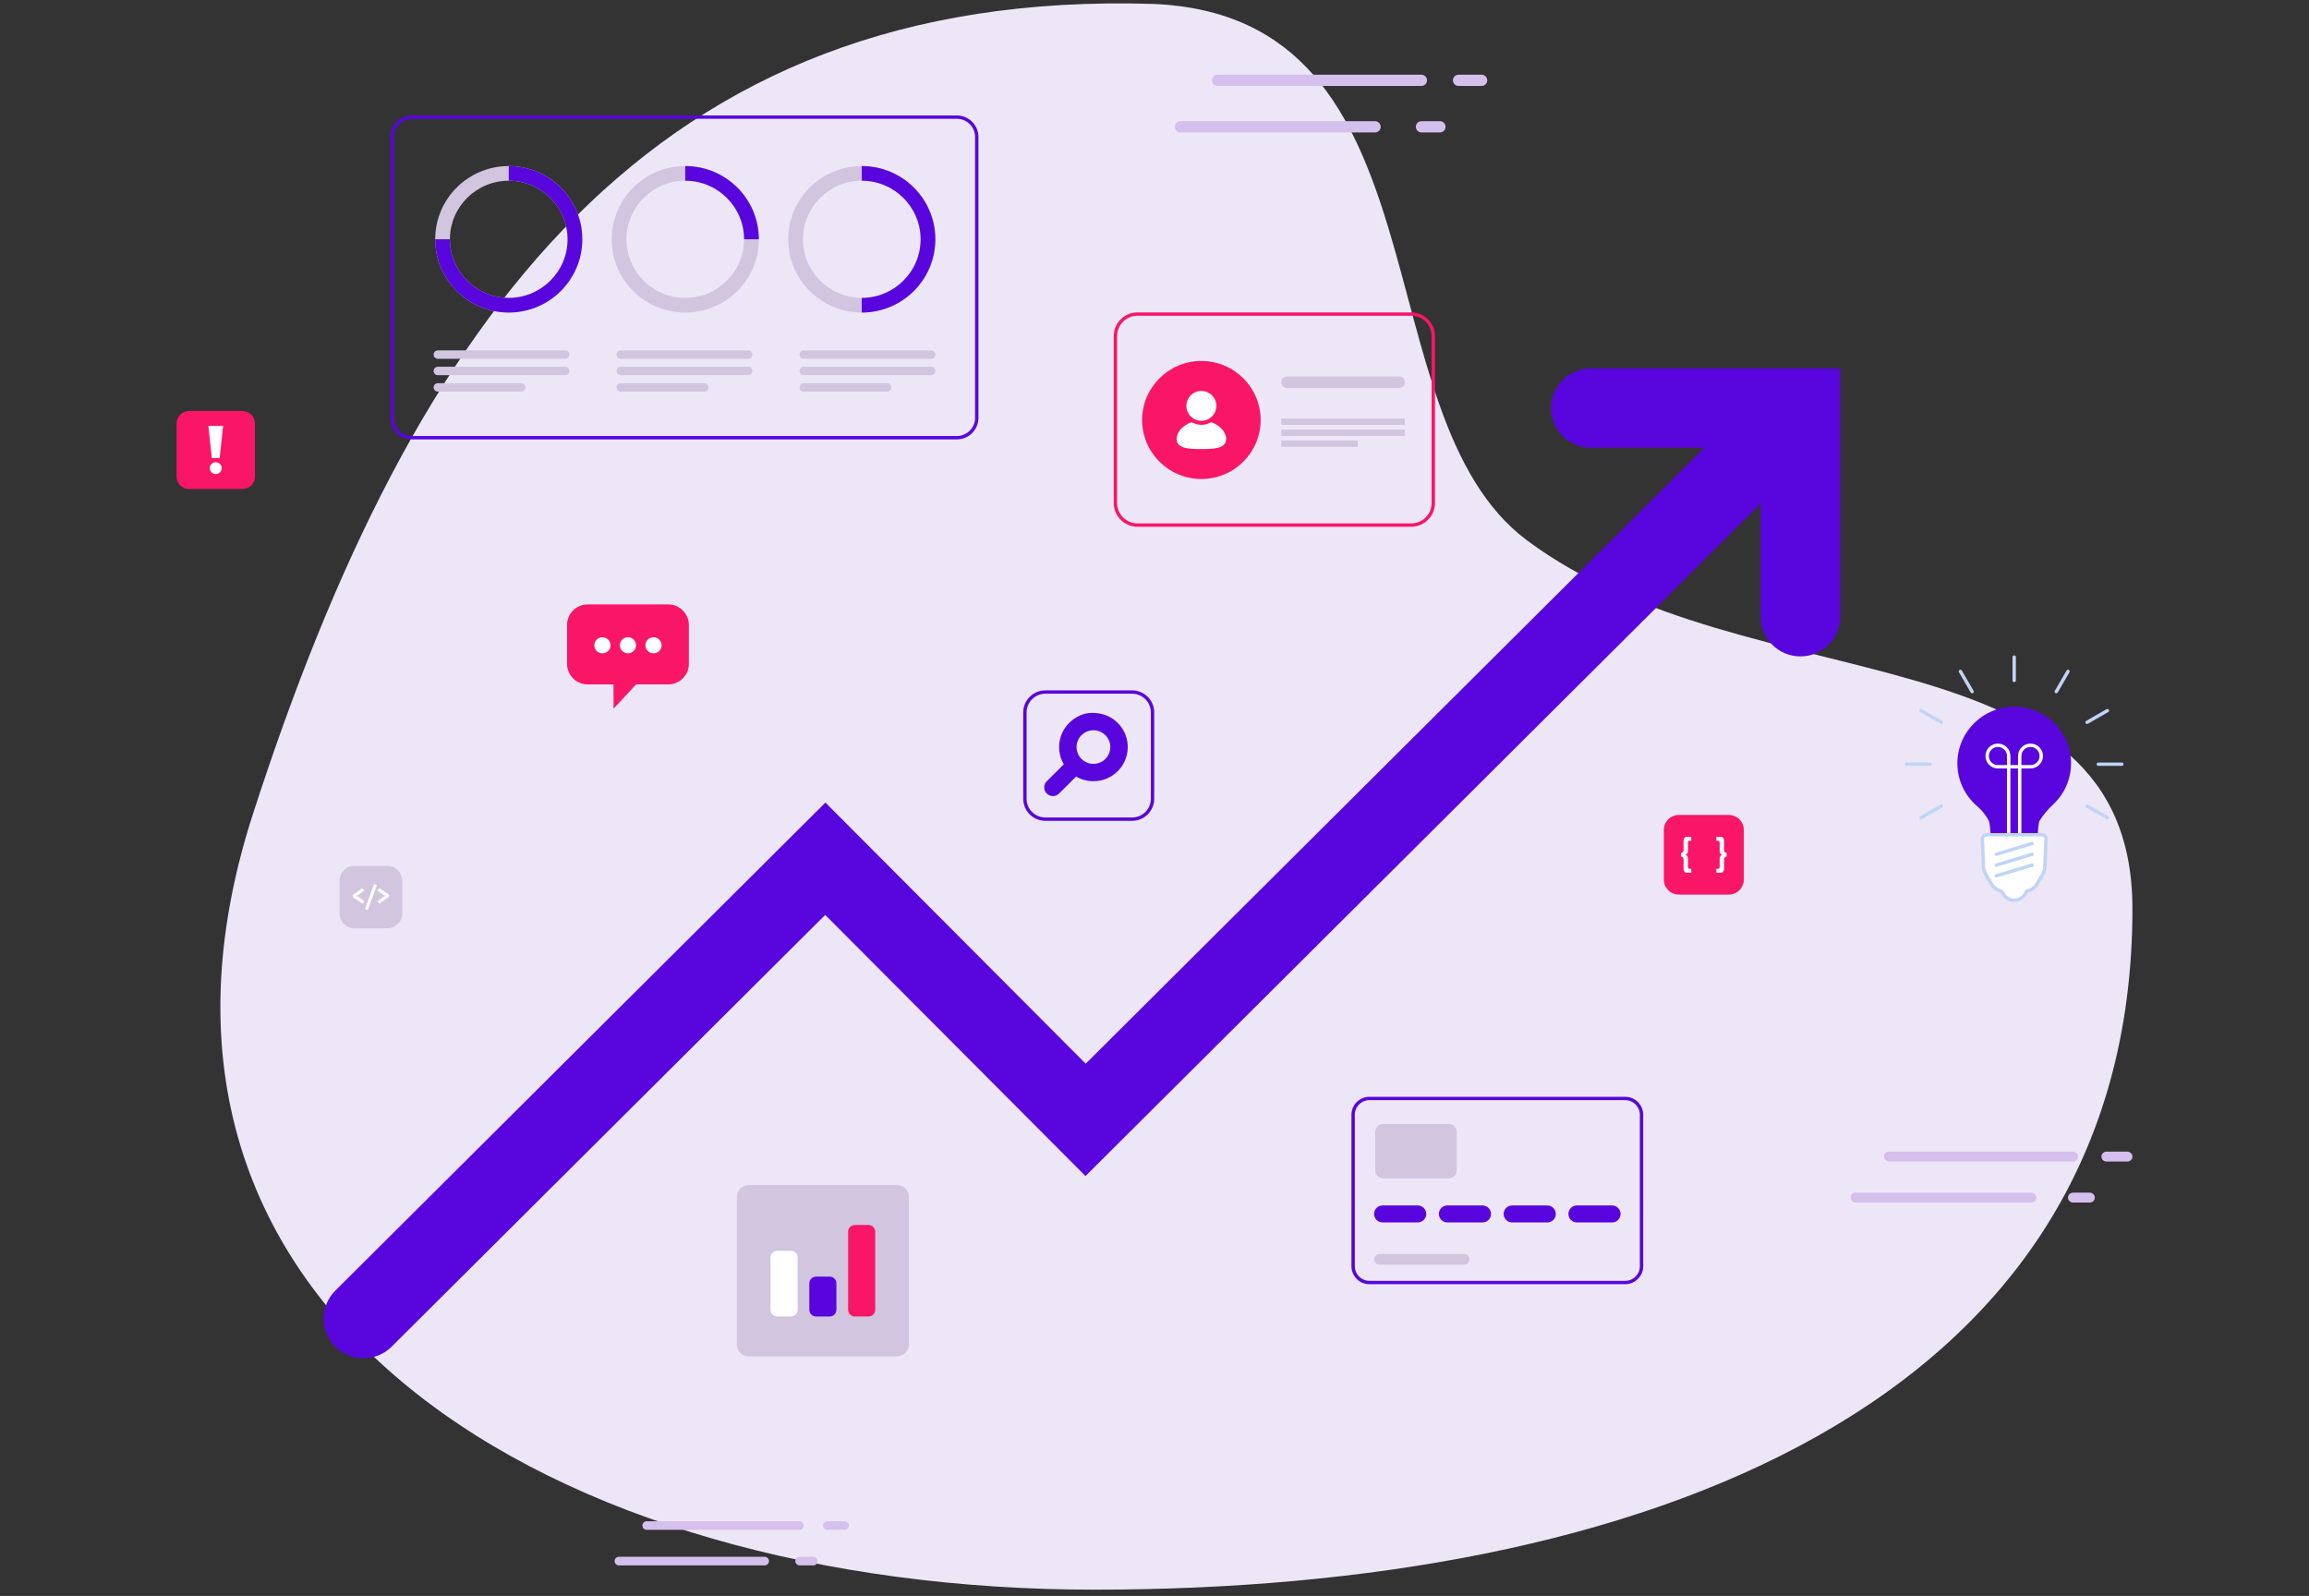 <svg width="680" height="470" viewBox="0 0 680 470" fill="none" xmlns="http://www.w3.org/2000/svg">
<rect x="0" y="0" width="680" height="470" fill="#333333" stroke="none"/>
<g clip-path="url(#clip0_772_1574)">
<mask id="mask0_772_1574" style="mask-type:alpha" maskUnits="userSpaceOnUse" x="0" y="0" width="680" height="470">
<rect width="680" height="470" fill="#D9D9D9"/>
</mask>
<g mask="url(#mask0_772_1574)">
<path fill-rule="evenodd" clip-rule="evenodd" d="M339.439 1.151C427.5 4.651 400.2 122.238 449.713 159.146C515.249 207.998 628 183.811 628 267.646C628 414.826 481.753 468.151 322.387 468.151C163.02 468.151 27.037 386.521 74.487 239.728C121.941 92.935 192.5 -3.349 339.439 1.151Z" fill="#EDE6F7"/>
<path fill-rule="evenodd" clip-rule="evenodd" d="M546.488 354.151H598.195C599.017 354.151 599.683 353.498 599.683 352.693C599.683 351.889 599.017 351.233 598.195 351.233H546.488C545.662 351.233 545 351.887 545 352.693C545 353.5 545.662 354.151 546.488 354.151ZM620.356 342.071H626.514C627.336 342.071 628 341.416 628 340.609C628 339.803 627.336 339.151 626.514 339.151H620.356C619.536 339.151 618.871 339.805 618.871 340.609C618.871 341.414 619.534 342.071 620.356 342.071ZM610.509 354.151H615.434C616.254 354.151 616.92 353.498 616.92 352.693C616.92 351.889 616.254 351.233 615.432 351.233H610.509C609.686 351.233 609.022 351.887 609.022 352.693C609.022 353.5 609.683 354.151 610.509 354.151ZM556.335 342.071H610.509C611.327 342.071 611.995 341.416 611.995 340.609C611.995 339.803 611.327 339.151 610.507 339.151H556.335C555.515 339.151 554.849 339.805 554.849 340.609C554.849 341.414 555.513 342.071 556.335 342.071Z" fill="#D5BFEC"/>
<path fill-rule="evenodd" clip-rule="evenodd" d="M182.237 461H225.223C225.906 461 226.459 460.434 226.459 459.736C226.459 459.039 225.906 458.471 225.223 458.471H182.237C181.552 458.471 181 459.036 181 459.736C181 460.437 181.552 461 182.237 461ZM243.647 450.529H248.765C249.446 450.529 250 449.962 250 449.264C250 448.565 249.446 448 248.763 448H243.647C242.966 448 242.41 448.566 242.41 449.264C242.41 449.961 242.964 450.529 243.647 450.529ZM235.46 461H239.553C240.235 461 240.789 460.434 240.789 459.736C240.789 459.039 240.235 458.471 239.552 458.471H235.46C234.775 458.471 234.223 459.036 234.223 459.736C234.223 460.437 234.773 461 235.46 461ZM190.423 450.529H235.46C236.141 450.529 236.695 449.962 236.695 449.264C236.695 448.565 236.141 448 235.458 448H190.423C189.741 448 189.188 448.566 189.188 449.264C189.188 449.961 189.739 450.529 190.423 450.529Z" fill="#D5BFEC"/>
<path fill-rule="evenodd" clip-rule="evenodd" d="M347.649 39H404.962C405.873 39 406.611 38.262 406.611 37.348C406.611 36.434 405.873 35.693 404.962 35.693H347.649C346.736 35.693 346 36.434 346 37.348C346 38.262 346.736 39 347.649 39ZM429.528 25.309H436.353C437.262 25.309 438 24.569 438 23.652C438 22.738 437.264 22 436.353 22H429.53C428.621 22 427.881 22.741 427.881 23.652C427.881 24.564 428.619 25.309 429.53 25.309H429.528ZM418.611 39H424.069C424.978 39 425.716 38.262 425.716 37.348C425.716 36.434 424.978 35.693 424.067 35.693H418.611C417.698 35.693 416.964 36.434 416.964 37.348C416.964 38.262 417.698 39 418.611 39ZM358.563 25.309H418.611C419.52 25.309 420.258 24.569 420.258 23.652C420.258 22.736 419.517 22 418.609 22H358.563C357.655 22 356.914 22.741 356.914 23.652C356.914 24.564 357.652 25.309 358.563 25.309Z" fill="#D5BFEC"/>
<path d="M456.778 120.168C456.778 126.614 462.026 131.844 468.503 131.844H501.919L319.741 313.255L243.086 236.353L98.76 380.072C94.182 384.63 94.182 392.024 98.76 396.583C103.338 401.141 110.763 401.141 115.341 396.583L243.023 269.438L319.679 346.339L518.5 148.355V181.63C518.5 188.077 523.749 193.306 530.226 193.306C536.703 193.306 541.951 188.08 541.951 181.63V108.492H468.507C462.033 108.492 456.781 113.718 456.781 120.168H456.778Z" fill="#5806DD"/>
<path d="M478.609 378.197H403.314C400.385 378.197 398 375.822 398 372.905V328.292C398 325.375 400.385 323 403.314 323H478.609C481.538 323 483.923 325.375 483.923 328.292V372.905C483.923 375.822 481.538 378.197 478.609 378.197ZM403.314 323.987C400.93 323.987 398.991 325.917 398.991 328.292V372.905C398.991 375.279 400.93 377.21 403.314 377.21H478.609C480.993 377.21 482.932 375.279 482.932 372.905V328.292C482.932 325.917 480.993 323.987 478.609 323.987H403.314Z" fill="#5806DD"/>
<path d="M417.514 355H407.179C405.792 355 404.665 356.122 404.665 357.503C404.665 358.884 405.792 360.006 407.179 360.006H417.514C418.901 360.006 420.027 358.884 420.027 357.503C420.027 356.122 418.901 355 417.514 355ZM436.592 355H426.257C424.869 355 423.743 356.122 423.743 357.503C423.743 358.884 424.869 360.006 426.257 360.006H436.592C437.979 360.006 439.105 358.884 439.105 357.503C439.105 356.122 437.979 355 436.592 355ZM455.67 355H445.335C443.947 355 442.821 356.122 442.821 357.503C442.821 358.884 443.947 360.006 445.335 360.006H455.67C457.057 360.006 458.183 358.884 458.183 357.503C458.183 356.122 457.057 355 455.67 355ZM474.747 355H464.413C463.025 355 461.899 356.122 461.899 357.503C461.899 358.884 463.025 360.006 464.413 360.006H474.747C476.135 360.006 477.261 358.884 477.261 357.503C477.261 356.122 476.135 355 474.747 355Z" fill="#5806DD"/>
<path d="M426.636 331H407.364C406.059 331 405 332.059 405 333.364V344.636C405 345.941 406.059 347 407.364 347H426.636C427.941 347 429 345.941 429 344.636V333.364C429 332.059 427.941 331 426.636 331Z" fill="#D1C5DF"/>
<path d="M431.195 369.31H406.234C405.366 369.31 404.665 370.01 404.665 370.875C404.665 371.74 405.369 372.441 406.234 372.441H431.195C432.063 372.441 432.767 371.74 432.767 370.875C432.767 370.01 432.063 369.31 431.195 369.31Z" fill="#D1C5DF"/>
<path d="M264.137 349H220.534C218.582 349 217 350.576 217 352.519V395.938C217 397.882 218.582 399.457 220.534 399.457H264.137C266.088 399.457 267.671 397.882 267.671 395.938V352.519C267.671 350.576 266.088 349 264.137 349Z" fill="#D1C5DF"/>
<path d="M232.899 368.356H228.919C227.814 368.356 226.919 369.251 226.919 370.356V385.709C226.919 386.813 227.814 387.709 228.919 387.709H232.899C234.003 387.709 234.899 386.813 234.899 385.709V370.356C234.899 369.251 234.003 368.356 232.899 368.356Z" fill="white"/>
<path d="M244.327 375.96H240.347C239.242 375.96 238.347 376.856 238.347 377.96V385.709C238.347 386.813 239.242 387.709 240.347 387.709H244.327C245.431 387.709 246.327 386.813 246.327 385.709V377.96C246.327 376.856 245.431 375.96 244.327 375.96Z" fill="#5806DD"/>
<path d="M255.755 360.752H251.775C250.671 360.752 249.775 361.647 249.775 362.752V385.709C249.775 386.813 250.671 387.709 251.775 387.709H255.755C256.86 387.709 257.755 386.813 257.755 385.709V362.752C257.755 361.647 256.86 360.752 255.755 360.752Z" fill="#F91667"/>
<path d="M509.137 240H494.413C491.976 240 490 241.967 490 244.394V259.057C490 261.484 491.976 263.451 494.413 263.451H509.137C511.574 263.451 513.55 261.484 513.55 259.057V244.394C513.55 241.967 511.574 240 509.137 240Z" fill="#F91667"/>
<path d="M496.044 246.812C495.889 247.062 495.81 247.387 495.81 247.788V250.222C495.81 250.555 495.744 250.801 495.615 250.956C495.486 251.11 495.298 251.189 495.057 251.189V252.281C495.301 252.281 495.486 252.354 495.615 252.498C495.744 252.643 495.81 252.906 495.81 253.294V255.682C495.81 256.577 496.157 257.024 496.85 257.024H498.072V255.863H497.616C497.425 255.863 497.296 255.807 497.223 255.699C497.151 255.59 497.114 255.416 497.114 255.182V252.886C497.114 252.567 497.048 252.311 496.92 252.114C496.791 251.916 496.639 251.804 496.464 251.772V251.656C496.639 251.62 496.791 251.515 496.92 251.344C497.048 251.173 497.114 250.923 497.114 250.587V248.279C497.114 248.035 497.151 247.861 497.23 247.756C497.306 247.65 497.431 247.598 497.607 247.598H498.076V246.437H496.853C496.474 246.437 496.206 246.562 496.048 246.812H496.044ZM507.935 250.962C507.806 250.818 507.74 250.555 507.74 250.166V247.769C507.74 246.881 507.393 246.44 506.703 246.44H505.481V247.601H505.937C506.128 247.601 506.257 247.657 506.33 247.765C506.402 247.874 506.439 248.048 506.439 248.282V250.578C506.439 250.897 506.505 251.153 506.634 251.351C506.762 251.548 506.914 251.66 507.089 251.693V251.804C506.914 251.844 506.762 251.946 506.634 252.117C506.505 252.288 506.439 252.538 506.439 252.873V255.182C506.439 255.426 506.399 255.6 506.323 255.705C506.247 255.81 506.122 255.863 505.946 255.863H505.477V257.024H506.667C507.053 257.024 507.33 256.902 507.496 256.659C507.661 256.416 507.74 256.09 507.74 255.682V253.238C507.74 252.906 507.806 252.66 507.935 252.505C508.064 252.35 508.249 252.271 508.493 252.271V251.179C508.249 251.179 508.064 251.107 507.935 250.962Z" fill="white"/>
<path d="M114.051 255H104.413C101.976 255 100 256.967 100 259.394V268.992C100 271.418 101.976 273.386 104.413 273.386H114.051C116.488 273.386 118.464 271.418 118.464 268.992V259.394C118.464 256.967 116.488 255 114.051 255Z" fill="#D1C5DF"/>
<path d="M104.915 263.864L105.599 263.545L107.293 262.282L106.745 261.545L103.907 263.561V264.196L106.781 266.12L107.329 265.384L105.589 264.14L104.915 263.857V263.864ZM107.478 267.742L108.317 268.061L110.989 260.641L110.16 260.322L107.478 267.742ZM111.699 261.558L111.134 262.275L112.875 263.529L113.549 263.801L112.875 264.127L111.171 265.38L111.735 266.107L114.553 264.111V263.476L111.699 261.562V261.558Z" fill="white"/>
<path d="M333.402 241.731H307.857C304.263 241.731 301.34 238.82 301.34 235.242V209.804C301.34 206.226 304.263 203.315 307.857 203.315H333.402C336.996 203.315 339.919 206.226 339.919 209.804V235.242C339.919 238.82 336.996 241.731 333.402 241.731ZM307.857 204.298C304.808 204.298 302.331 206.768 302.331 209.801V235.238C302.331 238.274 304.812 240.741 307.857 240.741H333.402C336.451 240.741 338.928 238.271 338.928 235.238V209.801C338.928 206.765 336.447 204.298 333.402 204.298H307.857Z" fill="#5806DD"/>
<path d="M308.273 230.075L313.291 225.079C310.391 220.152 312.088 213.425 318.06 210.699C319.209 210.176 320.471 209.942 321.736 209.942C323.995 209.942 326.245 210.571 328.048 211.922C333.079 215.682 333.448 222.855 329.165 227.121C327.259 229.019 324.719 230.065 322.017 230.065C320.223 230.065 318.46 229.585 316.924 228.693L311.907 233.689C310.902 234.689 309.277 234.689 308.273 233.689C307.269 232.689 307.269 231.071 308.273 230.071V230.075ZM322.017 215.06C320.686 215.06 319.437 215.573 318.503 216.507C316.564 218.438 316.564 221.576 318.503 223.506C319.441 224.441 320.686 224.954 322.017 224.954C323.348 224.954 324.597 224.441 325.531 223.506C326.469 222.572 326.985 221.329 326.985 220.007C326.985 218.685 326.469 217.438 325.531 216.507C324.593 215.577 323.345 215.06 322.017 215.06Z" fill="#5806DD"/>
<path d="M281.793 129.396H121.358C117.854 129.396 115 126.554 115 123.064V40.331C115 36.838 117.854 34 121.358 34H281.793C285.297 34 288.151 36.842 288.151 40.331V123.064C288.151 126.557 285.297 129.396 281.793 129.396ZM121.358 34.987C118.399 34.987 115.991 37.384 115.991 40.331V123.064C115.991 126.011 118.399 128.409 121.358 128.409H281.793C284.752 128.409 287.16 126.011 287.16 123.064V40.331C287.16 37.384 284.752 34.987 281.793 34.987H121.358Z" fill="#5806DD"/>
<path d="M149.826 48.903C137.863 48.903 128.166 58.559 128.166 70.472C128.166 82.385 137.863 92.042 149.826 92.042C161.79 92.042 171.487 82.385 171.487 70.472C171.487 58.559 161.79 48.903 149.826 48.903ZM149.826 87.727C140.271 87.727 132.499 79.987 132.499 70.472C132.499 60.957 140.271 53.218 149.826 53.218C159.382 53.218 167.154 60.957 167.154 70.472C167.154 79.987 159.382 87.727 149.826 87.727Z" fill="#D1C5DF"/>
<path d="M201.812 48.903C189.848 48.903 180.151 58.559 180.151 70.472C180.151 82.385 189.848 92.042 201.812 92.042C213.775 92.042 223.472 82.385 223.472 70.472C223.472 58.559 213.775 48.903 201.812 48.903ZM201.812 87.727C192.256 87.727 184.484 79.987 184.484 70.472C184.484 60.957 192.256 53.218 201.812 53.218C211.367 53.218 219.139 60.957 219.139 70.472C219.139 79.987 211.367 87.727 201.812 87.727Z" fill="#D1C5DF"/>
<path d="M253.797 48.903C241.834 48.903 232.136 58.559 232.136 70.472C232.136 82.385 241.834 92.042 253.797 92.042C265.76 92.042 275.458 82.385 275.458 70.472C275.458 58.559 265.76 48.903 253.797 48.903ZM253.797 87.727C244.242 87.727 236.47 79.987 236.47 70.472C236.47 60.957 244.242 53.218 253.797 53.218C263.353 53.218 271.124 60.957 271.124 70.472C271.124 79.987 263.353 87.727 253.797 87.727Z" fill="#D1C5DF"/>
<path d="M149.826 92.042C161.79 92.042 171.487 82.385 171.487 70.472C171.487 58.559 161.79 48.903 149.826 48.903V53.218C159.382 53.218 167.154 60.957 167.154 70.472C167.154 79.987 159.382 87.727 149.826 87.727C140.271 87.727 132.499 79.987 132.499 70.472H128.166C128.166 82.385 137.863 92.042 149.826 92.042Z" fill="#5806DD"/>
<path d="M271.124 70.472C271.124 79.987 263.352 87.727 253.797 87.727V92.042C265.76 92.042 275.458 82.385 275.458 70.472C275.458 58.559 265.76 48.903 253.797 48.903V53.218C263.352 53.218 271.124 60.957 271.124 70.472Z" fill="#5806DD"/>
<path d="M201.812 48.903V53.218C211.367 53.218 219.139 60.957 219.139 70.472H223.473C223.473 58.559 213.775 48.903 201.812 48.903Z" fill="#5806DD"/>
<path d="M236.701 103.182C236.015 103.182 235.459 103.738 235.459 104.423C235.459 105.109 236.015 105.665 236.701 105.665H274.216C274.902 105.665 275.458 105.109 275.458 104.423C275.458 103.738 274.902 103.182 274.216 103.182H236.701ZM235.459 109.252C235.459 109.937 236.015 110.493 236.701 110.493H274.216C274.902 110.493 275.458 109.937 275.458 109.252C275.458 108.566 274.902 108.01 274.216 108.01H236.701C236.015 108.01 235.459 108.566 235.459 109.252ZM235.459 114.083C235.459 114.769 236.015 115.325 236.701 115.325H261.252C261.938 115.325 262.494 114.769 262.494 114.083C262.494 113.398 261.938 112.842 261.252 112.842H236.701C236.015 112.842 235.459 113.398 235.459 114.083Z" fill="#D1C5DF"/>
<path d="M182.816 103.182C182.13 103.182 181.574 103.738 181.574 104.423C181.574 105.109 182.13 105.665 182.816 105.665H220.332C221.017 105.665 221.573 105.109 221.573 104.423C221.573 103.738 221.017 103.182 220.332 103.182H182.816ZM181.574 109.252C181.574 109.937 182.13 110.493 182.816 110.493H220.332C221.017 110.493 221.573 109.937 221.573 109.252C221.573 108.566 221.017 108.01 220.332 108.01H182.816C182.13 108.01 181.574 108.566 181.574 109.252ZM181.574 114.083C181.574 114.769 182.13 115.325 182.816 115.325H207.371C208.057 115.325 208.612 114.769 208.612 114.083C208.612 113.398 208.057 112.842 207.371 112.842H182.816C182.13 112.842 181.574 113.398 181.574 114.083Z" fill="#D1C5DF"/>
<path d="M128.935 103.182C128.249 103.182 127.693 103.738 127.693 104.423C127.693 105.109 128.249 105.665 128.935 105.665H166.451C167.136 105.665 167.692 105.109 167.692 104.423C167.692 103.738 167.136 103.182 166.451 103.182H128.935ZM127.693 109.252C127.693 109.937 128.249 110.493 128.935 110.493H166.451C167.136 110.493 167.692 109.937 167.692 109.252C167.692 108.566 167.136 108.01 166.451 108.01H128.935C128.249 108.01 127.693 108.566 127.693 109.252ZM127.693 114.083C127.693 114.769 128.249 115.325 128.935 115.325H153.49C154.175 115.325 154.731 114.769 154.731 114.083C154.731 113.398 154.175 112.842 153.49 112.842H128.935C128.249 112.842 127.693 113.398 127.693 114.083Z" fill="#D1C5DF"/>
<path d="M415.604 155.127H334.992C331.138 155.127 328 152.002 328 148.164V98.963C328 95.125 331.138 92 334.992 92H415.604C419.459 92 422.597 95.125 422.597 98.963V148.164C422.597 152.002 419.459 155.127 415.604 155.127ZM334.992 92.987C331.683 92.987 328.991 95.667 328.991 98.963V148.164C328.991 151.459 331.683 154.14 334.992 154.14H415.604C418.914 154.14 421.606 151.459 421.606 148.164V98.963C421.606 95.667 418.914 92.987 415.604 92.987H334.992Z" fill="#F91667"/>
<path d="M353.809 141.063C363.448 141.063 371.262 133.282 371.262 123.683C371.262 114.085 363.448 106.304 353.809 106.304C344.17 106.304 336.356 114.085 336.356 123.683C336.356 133.282 344.17 141.063 353.809 141.063Z" fill="#F91667"/>
<path d="M353.809 123.927C356.244 123.927 358.225 121.953 358.225 119.529C358.225 117.105 356.244 115.135 353.809 115.135C351.375 115.135 349.393 117.105 349.393 119.529C349.393 121.953 351.375 123.927 353.809 123.927ZM357.01 124.44C356.815 124.361 356.597 124.374 356.412 124.469C355.603 124.894 354.728 125.108 353.809 125.108C352.891 125.108 352.016 124.89 351.207 124.469C351.022 124.374 350.8 124.361 350.609 124.44C348.201 125.4 346.52 127.367 346.52 129.222C346.52 132.232 350.394 132.232 353.809 132.232C357.225 132.232 361.099 132.232 361.099 129.222C361.099 127.367 359.418 125.404 357.01 124.44Z" fill="white"/>
<path d="M379.054 114.283H412.03C412.978 114.283 413.748 113.517 413.748 112.573C413.748 111.629 412.978 110.863 412.03 110.863H379.054C378.106 110.863 377.336 111.629 377.336 112.573C377.336 113.517 378.106 114.283 379.054 114.283ZM377.336 125.124H413.738V123.279H377.336V125.124ZM377.336 128.36H413.738V126.515H377.336V128.36ZM377.336 131.597H399.846V129.752H377.336V131.597Z" fill="#D1C5DF"/>
<path d="M71.379 121.03H55.699C53.656 121.03 52 122.679 52 124.713V140.326C52 142.361 53.656 144.01 55.699 144.01H71.379C73.421 144.01 75.078 142.361 75.078 140.326V124.713C75.078 122.679 73.421 121.03 71.379 121.03Z" fill="#F91667"/>
<path d="M61.783 137.866C61.783 138.83 62.57 139.613 63.537 139.613C64.505 139.613 65.291 138.83 65.291 137.866C65.291 136.903 64.505 136.12 63.537 136.12C62.57 136.12 61.783 136.903 61.783 137.866ZM64.683 134.919L65.701 125.427H61.371L62.388 134.919H64.68H64.683Z" fill="white"/>
<path d="M173.071 178H196.796C200.148 178 202.867 180.707 202.867 184.045V195.508C202.867 198.846 200.148 201.553 196.796 201.553H187.35L180.697 208.71L180.678 201.553H173.071C169.718 201.553 167 198.846 167 195.508V184.045C167 180.707 169.718 178 173.071 178Z" fill="#F91667"/>
<path d="M190.081 190.035C190.081 191.344 191.148 192.406 192.462 192.406C193.777 192.406 194.844 191.344 194.844 190.035C194.844 188.726 193.777 187.663 192.462 187.663C191.148 187.663 190.081 188.726 190.081 190.035ZM182.554 190.035C182.554 191.344 183.62 192.406 184.935 192.406C186.25 192.406 187.316 191.344 187.316 190.035C187.316 188.726 186.25 187.663 184.935 187.663C183.62 187.663 182.554 188.726 182.554 190.035ZM175.026 190.035C175.026 191.344 176.093 192.406 177.408 192.406C178.722 192.406 179.789 191.344 179.789 190.035C179.789 188.726 178.722 187.663 177.408 187.663C176.093 187.663 175.026 188.726 175.026 190.035Z" fill="white"/>
<path d="M604.682 236.889C607.909 233.85 609.924 229.548 609.924 224.775C609.924 215.398 602.148 207.83 592.666 208.113C583.995 208.373 576.868 215.346 576.461 223.973C576.207 229.38 578.539 234.251 582.334 237.468C583.675 238.606 584.739 240.004 585.604 241.533C585.769 241.823 585.987 242.105 586.255 245.839H600.11C600.348 242.135 600.55 241.885 600.708 241.625C601.785 239.856 603.172 238.31 604.682 236.889Z" fill="#5806DD"/>
<path d="M593.184 200.877C592.91 200.877 592.688 200.657 592.688 200.384V193.493C592.688 193.22 592.91 193 593.184 193C593.458 193 593.679 193.22 593.679 193.493V200.384C593.679 200.657 593.458 200.877 593.184 200.877Z" fill="#BFD5F7"/>
<path d="M580.798 204.183C580.626 204.183 580.461 204.094 580.368 203.936L576.907 197.966C576.768 197.73 576.851 197.43 577.088 197.292C577.323 197.157 577.627 197.236 577.766 197.473L581.227 203.443C581.366 203.68 581.283 203.979 581.045 204.117C580.966 204.163 580.88 204.183 580.798 204.183Z" fill="#BFD5F7"/>
<path d="M571.732 213.211C571.649 213.211 571.563 213.191 571.484 213.145L565.492 209.698C565.254 209.564 565.175 209.261 565.311 209.024C565.446 208.787 565.75 208.708 565.988 208.843L571.979 212.29C572.217 212.425 572.296 212.728 572.161 212.965C572.068 213.122 571.903 213.211 571.732 213.211Z" fill="#BFD5F7"/>
<path d="M568.415 225.542H561.495C561.221 225.542 561 225.321 561 225.048C561 224.775 561.221 224.555 561.495 224.555H568.415C568.689 224.555 568.911 224.775 568.911 225.048C568.911 225.321 568.689 225.542 568.415 225.542Z" fill="#BFD5F7"/>
<path d="M565.739 241.323C565.568 241.323 565.403 241.234 565.31 241.076C565.171 240.839 565.254 240.54 565.492 240.402L571.483 236.955C571.721 236.82 572.022 236.899 572.16 237.136C572.299 237.373 572.217 237.672 571.979 237.81L565.987 241.257C565.908 241.303 565.822 241.323 565.739 241.323Z" fill="#BFD5F7"/>
<path d="M620.628 241.323C620.546 241.323 620.46 241.303 620.381 241.257L614.386 237.81C614.148 237.675 614.069 237.373 614.204 237.136C614.34 236.899 614.643 236.82 614.881 236.955L620.876 240.402C621.114 240.537 621.193 240.839 621.058 241.076C620.965 241.234 620.8 241.323 620.628 241.323Z" fill="#BFD5F7"/>
<path d="M624.873 225.542H617.953C617.679 225.542 617.458 225.321 617.458 225.048C617.458 224.775 617.679 224.555 617.953 224.555H624.873C625.147 224.555 625.368 224.775 625.368 225.048C625.368 225.321 625.147 225.542 624.873 225.542Z" fill="#BFD5F7"/>
<path d="M614.634 213.211C614.462 213.211 614.297 213.122 614.204 212.965C614.065 212.728 614.148 212.428 614.386 212.29L620.381 208.843C620.615 208.705 620.919 208.787 621.058 209.024C621.196 209.261 621.114 209.56 620.876 209.698L614.881 213.145C614.802 213.191 614.716 213.211 614.634 213.211Z" fill="#BFD5F7"/>
<path d="M605.567 204.183C605.484 204.183 605.398 204.163 605.319 204.117C605.081 203.982 605.002 203.68 605.137 203.443L608.599 197.473C608.734 197.236 609.038 197.157 609.276 197.292C609.514 197.427 609.593 197.73 609.457 197.966L605.996 203.936C605.904 204.094 605.738 204.183 605.567 204.183Z" fill="#BFD5F7"/>
<path d="M591.566 226.302H588.388C586.364 226.302 584.715 224.66 584.715 222.644C584.715 220.628 586.364 218.987 588.388 218.987C590.413 218.987 592.061 220.628 592.061 222.644V225.808C592.061 226.081 591.84 226.302 591.566 226.302ZM588.388 219.974C586.908 219.974 585.706 221.171 585.706 222.644C585.706 224.118 586.908 225.315 588.388 225.315H591.07V222.644C591.07 221.171 589.868 219.974 588.388 219.974Z" fill="white"/>
<path d="M597.98 226.302H594.803C594.528 226.302 594.307 226.081 594.307 225.808V222.644C594.307 220.628 595.955 218.987 597.98 218.987C600.005 218.987 601.653 220.628 601.653 222.644C601.653 224.66 600.005 226.302 597.98 226.302ZM595.298 225.315H597.98C599.46 225.315 600.662 224.118 600.662 222.644C600.662 221.171 599.46 219.974 597.98 219.974C596.5 219.974 595.298 221.171 595.298 222.644V225.315Z" fill="white"/>
<path d="M594.799 246.332C594.525 246.332 594.304 246.112 594.304 245.839V226.298H592.058V245.839C592.058 246.112 591.836 246.332 591.562 246.332C591.288 246.332 591.067 246.112 591.067 245.839V225.805C591.067 225.532 591.288 225.312 591.562 225.312H594.799C595.073 225.312 595.295 225.532 595.295 225.805V245.839C595.295 246.112 595.073 246.332 594.799 246.332Z" fill="white"/>
<path d="M601.352 245.839H585.016C584.322 245.839 583.774 246.421 583.82 247.108L584.137 255.281C584.177 256.452 584.88 257.765 585.871 259.311C586.383 260.11 586.743 261.149 587.982 261.863C588.464 262.139 589.006 262.353 589.571 262.537C590.086 264.037 591.499 265.122 593.181 265.122C594.862 265.122 596.276 264.037 596.791 262.537C597.356 262.353 597.897 262.139 598.38 261.863C599.621 261.149 599.981 260.11 600.49 259.311C601.451 257.811 602.135 256.531 602.211 255.387C602.224 255.387 602.545 247.108 602.545 247.108C602.588 246.421 602.039 245.839 601.349 245.839H601.352Z" fill="white"/>
<path d="M593.184 265.616C591.427 265.616 589.855 264.547 589.191 262.928C588.606 262.728 588.14 262.524 587.734 262.29C586.637 261.659 586.149 260.791 585.752 260.09C585.653 259.912 585.554 259.741 585.452 259.577C584.398 257.929 583.685 256.574 583.642 255.301L583.321 247.131C583.292 246.681 583.457 246.22 583.777 245.881C584.097 245.543 584.547 245.348 585.012 245.348H601.349C601.815 245.348 602.264 245.543 602.584 245.881C602.905 246.22 603.07 246.681 603.04 247.144L602.878 251.272C602.782 253.739 602.736 254.887 602.64 255.42H602.706C602.624 256.673 601.93 257.988 600.91 259.58C600.807 259.741 600.708 259.916 600.609 260.093C600.213 260.794 599.724 261.665 598.627 262.294C598.221 262.527 597.752 262.731 597.171 262.932C596.51 264.547 594.934 265.619 593.177 265.619L593.184 265.616ZM585.016 246.332C584.821 246.332 584.636 246.411 584.5 246.552C584.365 246.694 584.299 246.881 584.312 247.075L584.633 255.258C584.669 256.311 585.32 257.531 586.287 259.041C586.4 259.218 586.505 259.406 586.618 259.6C586.988 260.258 587.371 260.935 588.229 261.429C588.626 261.656 589.098 261.856 589.726 262.06C589.874 262.109 589.99 262.221 590.039 262.369C590.505 263.718 591.767 264.622 593.184 264.622C594.601 264.622 595.863 263.718 596.328 262.369C596.378 262.221 596.493 262.109 596.642 262.06C597.266 261.856 597.742 261.656 598.138 261.429C598.997 260.935 599.38 260.254 599.75 259.6C599.859 259.406 599.965 259.218 600.08 259.041C600.893 257.775 601.653 256.449 601.722 255.35C601.745 255.005 601.933 250.243 602.056 247.085C602.069 246.878 602.003 246.69 601.867 246.549C601.732 246.408 601.55 246.329 601.355 246.329H585.019L585.016 246.332Z" fill="#BFD5F7"/>
<path d="M587.906 252.081C587.694 252.081 587.496 251.943 587.43 251.729C587.351 251.469 587.499 251.193 587.76 251.114L598.32 247.937C598.581 247.858 598.858 248.006 598.938 248.266C599.017 248.526 598.868 248.802 598.607 248.881L588.048 252.058C588.001 252.071 587.952 252.078 587.906 252.078V252.081Z" fill="#BFD5F7"/>
<path d="M587.906 255.258C587.694 255.258 587.496 255.12 587.43 254.906C587.351 254.647 587.499 254.37 587.76 254.291L598.32 251.114C598.581 251.035 598.858 251.183 598.938 251.443C599.017 251.703 598.868 251.979 598.607 252.058L588.048 255.235C588.001 255.249 587.952 255.255 587.906 255.255V255.258Z" fill="#BFD5F7"/>
<path d="M587.906 258.436C587.694 258.436 587.496 258.297 587.43 258.084C587.351 257.824 587.499 257.548 587.76 257.469L598.32 254.291C598.581 254.212 598.858 254.36 598.938 254.62C599.017 254.88 598.868 255.156 598.607 255.235L588.048 258.413C588.001 258.426 587.952 258.432 587.906 258.432V258.436Z" fill="#BFD5F7"/>
</g>
</g>
<defs>
<clipPath id="clip0_772_1574">
<rect width="680" height="470" fill="white"/>
</clipPath>
</defs>
</svg>
